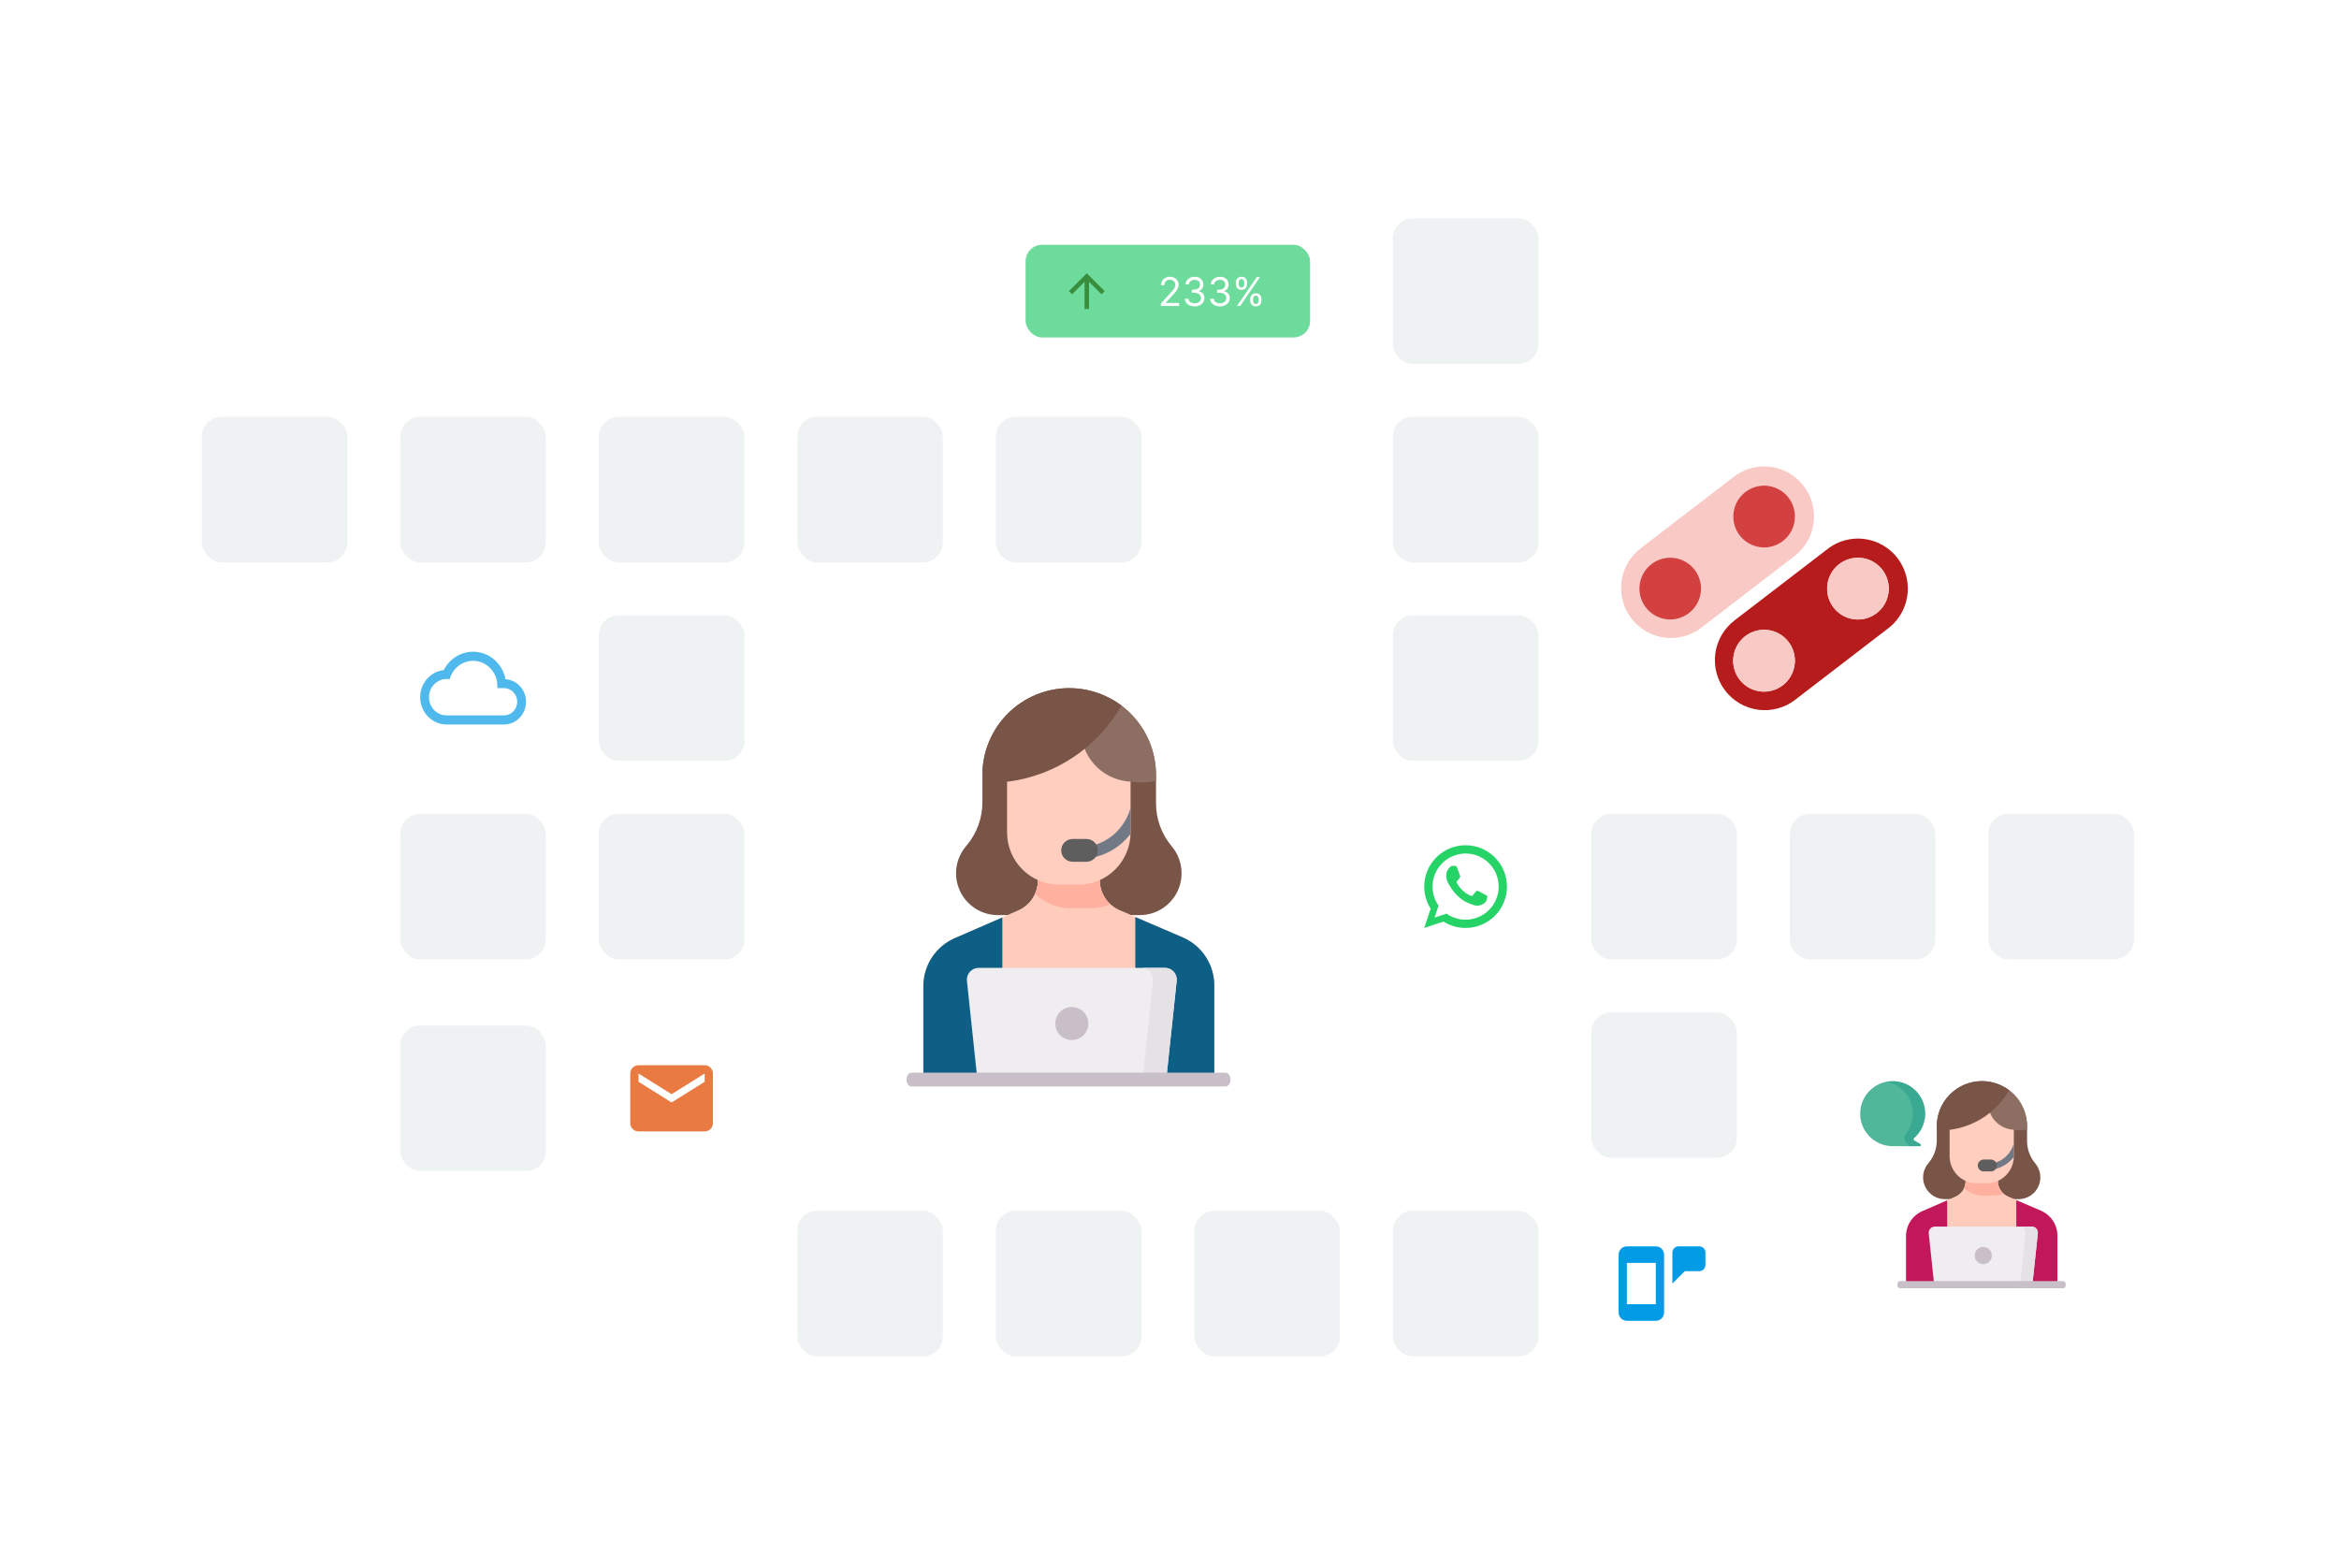 <svg width="707" height="474" viewBox="0 0 707 474" fill="none" xmlns="http://www.w3.org/2000/svg">
<g filter="url(#filter0_d_1521_2194)">
<rect x="121" y="245" width="44" height="44" rx="6" fill="#EFF2F3"/>
</g>
<g filter="url(#filter1_d_1521_2194)">
<rect x="181" y="245" width="44" height="44" rx="6" fill="#EFF2F3"/>
</g>
<g filter="url(#filter2_d_1521_2194)">
<rect x="61" y="125" width="44" height="44" rx="6" fill="#EFF2F3"/>
</g>
<g filter="url(#filter3_d_1521_2194)">
<rect x="121" y="125" width="44" height="44" rx="6" fill="#EFF2F3"/>
</g>
<g filter="url(#filter4_d_1521_2194)">
<rect x="421" y="245" width="44" height="44" rx="6" fill="white"/>
<path d="M448.938 269.45C449.25 269.613 449.45 269.7 449.512 269.825C449.587 269.963 449.562 270.587 449.25 271.3C449 272 447.7 272.675 447.125 272.7C446.55 272.725 446.538 273.15 443.425 271.787C440.313 270.425 438.437 267.1 438.287 266.887C438.137 266.675 437.087 265.163 437.137 263.625C437.2 262.1 438 261.375 438.325 261.075C438.625 260.75 438.962 260.713 439.175 260.75H439.762C439.95 260.75 440.213 260.675 440.45 261.312L441.312 263.65C441.387 263.812 441.437 264 441.325 264.2L440.988 264.713L440.5 265.238C440.35 265.388 440.175 265.55 440.35 265.863C440.5 266.188 441.125 267.225 442 268.087C443.137 269.187 444.137 269.55 444.437 269.713C444.737 269.888 444.925 269.863 445.112 269.663L446.125 268.487C446.362 268.175 446.562 268.25 446.85 268.35L448.938 269.45ZM443 254.5C444.642 254.5 446.267 254.823 447.784 255.452C449.3 256.08 450.678 257 451.839 258.161C453 259.322 453.92 260.7 454.548 262.216C455.177 263.733 455.5 265.358 455.5 267C455.5 270.315 454.183 273.495 451.839 275.839C449.495 278.183 446.315 279.5 443 279.5C440.537 279.5 438.25 278.788 436.313 277.563L430.5 279.5L432.437 273.688C431.212 271.75 430.5 269.463 430.5 267C430.5 263.685 431.817 260.505 434.161 258.161C436.505 255.817 439.685 254.5 443 254.5V254.5ZM443 257C440.348 257 437.804 258.054 435.929 259.929C434.054 261.804 433 264.348 433 267C433 269.15 433.675 271.138 434.825 272.763L433.625 276.375L437.237 275.175C438.862 276.325 440.85 277 443 277C445.652 277 448.196 275.946 450.071 274.071C451.946 272.196 453 269.652 453 267C453 264.348 451.946 261.804 450.071 259.929C448.196 258.054 445.652 257 443 257V257Z" fill="#25D366"/>
</g>
<g filter="url(#filter5_d_1521_2194)">
<rect x="481" y="245" width="44" height="44" rx="6" fill="#EFF2F3"/>
</g>
<g filter="url(#filter6_d_1521_2194)">
<rect x="541" y="245" width="44" height="44" rx="6" fill="#EFF2F3"/>
</g>
<g filter="url(#filter7_d_1521_2194)">
<rect x="601" y="245" width="44" height="44" rx="6" fill="#EFF2F3"/>
</g>
<g filter="url(#filter8_d_1521_2194)">
<rect x="421" y="65" width="44" height="44" rx="6" fill="#EFF2F3"/>
</g>
<g filter="url(#filter9_d_1521_2194)">
<rect x="421" y="125" width="44" height="44" rx="6" fill="#EFF2F3"/>
</g>
<g filter="url(#filter10_d_1521_2194)">
<rect x="421" y="185" width="44" height="44" rx="6" fill="#EFF2F3"/>
</g>
<g filter="url(#filter11_d_1521_2194)">
<rect x="181" y="125" width="44" height="44" rx="6" fill="#EFF2F3"/>
</g>
<g filter="url(#filter12_d_1521_2194)">
<rect x="181" y="185" width="44" height="44" rx="6" fill="#EFF2F3"/>
</g>
<g filter="url(#filter13_d_1521_2194)">
<rect x="481" y="305" width="44" height="44" rx="6" fill="#EFF2F3"/>
</g>
<g filter="url(#filter14_d_1521_2194)">
<rect x="121" y="309" width="44" height="44" rx="6" fill="#EFF2F3"/>
</g>
<g filter="url(#filter15_d_1521_2194)">
<rect x="181" y="309" width="44" height="44" rx="6" fill="white"/>
<path d="M213 326L203 332.25L193 326V323.5L203 329.75L213 323.5V326ZM213 321H193C191.612 321 190.5 322.112 190.5 323.5V338.5C190.5 339.163 190.763 339.799 191.232 340.268C191.701 340.737 192.337 341 193 341H213C213.663 341 214.299 340.737 214.768 340.268C215.237 339.799 215.5 339.163 215.5 338.5V323.5C215.5 322.112 214.375 321 213 321Z" fill="#E97A42"/>
</g>
<g filter="url(#filter16_d_1521_2194)">
<rect x="241" y="125" width="44" height="44" rx="6" fill="#EFF2F3"/>
</g>
<g filter="url(#filter17_d_1521_2194)">
<rect x="301" y="125" width="44" height="44" rx="6" fill="#EFF2F3"/>
</g>
<g filter="url(#filter18_d_1521_2194)">
<rect x="241" y="365" width="44" height="44" rx="6" fill="#EFF2F3"/>
</g>
<g filter="url(#filter19_d_1521_2194)">
<rect x="301" y="365" width="44" height="44" rx="6" fill="#EFF2F3"/>
</g>
<g filter="url(#filter20_d_1521_2194)">
<rect x="361" y="365" width="44" height="44" rx="6" fill="#EFF2F3"/>
</g>
<g filter="url(#filter21_d_1521_2194)">
<rect x="421" y="365" width="44" height="44" rx="6" fill="#EFF2F3"/>
</g>
<g filter="url(#filter22_d_1521_2194)">
<rect x="481" y="365" width="44" height="44" rx="6" fill="white"/>
<path d="M500.5 393.25V380.75H491.75V393.25H500.5ZM500.5 375.75C501.163 375.75 501.799 376.013 502.268 376.482C502.737 376.951 503 377.587 503 378.25V395.75C503 396.413 502.737 397.049 502.268 397.518C501.799 397.987 501.163 398.25 500.5 398.25H491.75C490.362 398.25 489.25 397.125 489.25 395.75V378.25C489.25 377.587 489.513 376.951 489.982 376.482C490.451 376.013 491.087 375.75 491.75 375.75H500.5ZM507.375 375.75H513.625C514.122 375.75 514.599 375.948 514.951 376.299C515.302 376.651 515.5 377.128 515.5 377.625V381.375C515.5 381.872 515.302 382.349 514.951 382.701C514.599 383.052 514.122 383.25 513.625 383.25H509.25L505.5 387V383.25V377.625C505.5 377.128 505.698 376.651 506.049 376.299C506.401 375.948 506.878 375.75 507.375 375.75Z" fill="#039BE5"/>
</g>
<g filter="url(#filter23_d_1521_2194)">
<rect x="541" y="365" width="44" height="44" rx="6" fill="#EFF2F3"/>
</g>
<g filter="url(#filter24_d_1521_2194)">
<rect x="241" y="185" width="164" height="164" rx="10" fill="white" shape-rendering="crispEdges"/>
<path d="M344.506 275.62H301.628C299.227 275.62 296.875 274.936 294.848 273.648C292.822 272.361 291.203 270.523 290.182 268.349C289.162 266.176 288.781 263.756 289.085 261.375C289.389 258.993 290.365 256.746 291.898 254.899L292.278 254.44C295.292 250.81 296.941 246.241 296.941 241.523V233.254C296.941 226.295 299.706 219.62 304.627 214.699C309.548 209.778 316.222 207.013 323.182 207.013C330.141 207.013 336.816 209.778 341.737 214.699C346.658 219.62 349.423 226.295 349.423 233.254V241.802C349.423 246.569 351.107 251.184 354.178 254.83C355.729 256.673 356.722 258.92 357.04 261.308C357.357 263.696 356.986 266.125 355.97 268.309C354.954 270.493 353.335 272.341 351.304 273.636C349.273 274.931 346.914 275.62 344.506 275.62V275.62Z" fill="#795548"/>
<path d="M367.047 296.869V325.215H279.092V297.083C279.092 293.968 280.011 290.922 281.733 288.327C283.456 285.732 285.907 283.703 288.777 282.494L302.976 276.322L307.757 274.243C309.532 273.471 311.043 272.198 312.104 270.579C313.165 268.961 313.731 267.067 313.731 265.132V263.297H332.406V265.038C332.406 266.982 332.977 268.883 334.047 270.506C335.118 272.129 336.641 273.402 338.428 274.168L357.633 282.401C360.434 283.642 362.815 285.67 364.486 288.238C366.157 290.806 367.047 293.805 367.047 296.869L367.047 296.869Z" fill="#FFCCBC"/>
<path d="M302.976 283.08C316.104 287.005 330.112 286.874 343.164 282.703L345.479 277.19L338.429 274.168C336.642 273.402 335.119 272.129 334.048 270.505C332.978 268.882 332.408 266.981 332.408 265.037V263.297H313.733V265.131C313.733 267.067 313.167 268.96 312.106 270.579C311.045 272.197 309.534 273.47 307.759 274.242L302.049 276.725L302.976 283.08Z" fill="#FFCCBC"/>
<path d="M357.629 282.399L343.163 276.198H343.16V325.215H367.044V296.869C367.044 293.805 366.155 290.806 364.483 288.237C362.812 285.669 360.431 283.641 357.629 282.399H357.629Z" fill="#0D5F86"/>
<path d="M302.976 276.321V325.215H279.092V297.082C279.092 293.968 280.011 290.922 281.733 288.327C283.456 285.732 285.907 283.703 288.777 282.494L302.976 276.321Z" fill="#0D5F86"/>
<path d="M329.539 273.547C331.62 273.549 333.681 273.138 335.601 272.337C334.593 271.407 333.788 270.278 333.238 269.022C332.688 267.765 332.403 266.409 332.403 265.037V263.297H313.728V265.131C313.728 266.532 313.432 267.916 312.858 269.193C315.784 271.991 319.678 273.551 323.727 273.547H329.539L329.539 273.547Z" fill="#FFB09E"/>
<path d="M341.734 235.204V250.653C341.734 254.832 340.073 258.841 337.118 261.796C334.162 264.752 330.154 266.412 325.974 266.412H320.162C315.983 266.412 311.974 264.752 309.019 261.796C306.064 258.841 304.403 254.832 304.403 250.653V235.204C304.403 233.857 304.668 232.524 305.184 231.28C305.699 230.036 306.454 228.906 307.406 227.954C308.358 227.002 309.488 226.247 310.732 225.732C311.976 225.216 313.309 224.951 314.656 224.951H331.482C334.201 224.951 336.808 226.031 338.731 227.954C340.653 229.877 341.734 232.484 341.734 235.203V235.204Z" fill="#FFCEBF"/>
<path d="M341.733 243.242L341.711 243.305C340.752 246.654 338.766 249.616 336.033 251.775C334.338 253.079 332.398 254.026 330.329 254.562C330.103 254.621 329.89 254.725 329.703 254.866C329.517 255.008 329.36 255.185 329.242 255.387C329.124 255.59 329.046 255.813 329.015 256.045C328.983 256.277 328.997 256.513 329.056 256.74C329.116 256.967 329.219 257.179 329.361 257.366C329.503 257.552 329.68 257.709 329.882 257.827C330.084 257.946 330.308 258.023 330.54 258.055C330.772 258.086 331.008 258.072 331.235 258.013C333.766 257.356 336.139 256.196 338.211 254.601C339.531 253.581 340.711 252.394 341.722 251.068L341.732 250.653V243.242H341.733Z" fill="#717985"/>
<path d="M328.375 259.493H324.195C323.285 259.488 322.413 259.123 321.771 258.477C321.129 257.832 320.769 256.958 320.769 256.048C320.769 255.137 321.129 254.264 321.771 253.618C322.413 252.973 323.285 252.607 324.195 252.603H328.375C328.829 252.6 329.279 252.687 329.699 252.859C330.119 253.032 330.501 253.285 330.823 253.605C331.145 253.925 331.4 254.306 331.574 254.725C331.749 255.144 331.838 255.594 331.838 256.048C331.838 256.502 331.749 256.951 331.574 257.37C331.4 257.79 331.145 258.17 330.823 258.49C330.501 258.811 330.119 259.064 329.699 259.236C329.279 259.408 328.829 259.495 328.375 259.493V259.493Z" fill="#5E5E5E"/>
<path d="M326.793 220.862C327.193 215.815 332.026 212.465 336.651 210.729C340.547 213.058 343.773 216.357 346.012 220.305C348.251 224.253 349.427 228.715 349.425 233.254V235.058C349.002 235.147 348.581 235.224 348.165 235.286C346.109 235.59 344.02 235.59 341.965 235.286C338.109 235.154 334.436 233.612 331.641 230.955C328.845 228.297 327.12 224.706 326.793 220.862Z" fill="#8D6E63"/>
<path d="M323.184 207.013C328.881 207.005 334.424 208.858 338.97 212.292C335.422 218.525 330.473 223.848 324.514 227.838C318.555 231.829 311.749 234.379 304.634 235.287H296.943V233.254C296.943 229.808 297.622 226.396 298.941 223.212C300.259 220.028 302.192 217.136 304.629 214.699C307.066 212.262 309.959 210.329 313.142 209.011C316.326 207.692 319.738 207.013 323.184 207.013V207.013Z" fill="#795548"/>
<path d="M352.52 325.215H295.42L292.271 295.506C292.218 295.008 292.271 294.505 292.425 294.029C292.579 293.554 292.832 293.116 293.166 292.744C293.501 292.372 293.91 292.074 294.367 291.871C294.824 291.667 295.318 291.562 295.818 291.562H352.121C352.622 291.562 353.116 291.667 353.573 291.871C354.03 292.074 354.439 292.372 354.774 292.744C355.108 293.116 355.361 293.554 355.515 294.029C355.669 294.505 355.722 295.008 355.669 295.506L352.52 325.215Z" fill="#EFEDEF"/>
<path d="M352.124 291.562H344.989C345.489 291.562 345.984 291.667 346.441 291.871C346.898 292.074 347.307 292.372 347.641 292.744C347.976 293.116 348.229 293.554 348.383 294.029C348.537 294.505 348.59 295.008 348.537 295.506L345.387 325.215H352.522L355.672 295.506C355.725 295.008 355.672 294.505 355.518 294.029C355.364 293.554 355.111 293.115 354.776 292.744C354.442 292.372 354.033 292.074 353.576 291.871C353.119 291.667 352.624 291.562 352.124 291.562V291.562Z" fill="#E5E1E5"/>
<path d="M370.491 327.415H275.455C275.074 327.415 274.71 327.196 274.441 326.805C274.172 326.414 274.021 325.884 274.021 325.332C274.021 324.78 274.172 324.25 274.441 323.859C274.71 323.468 275.074 323.249 275.455 323.249H370.491C370.871 323.249 371.236 323.468 371.505 323.859C371.774 324.25 371.925 324.78 371.925 325.332C371.925 325.884 371.774 326.414 371.505 326.805C371.236 327.196 370.871 327.415 370.491 327.415Z" fill="#C9BFC8"/>
<path d="M323.971 313.383C326.729 313.383 328.965 311.147 328.965 308.389C328.965 305.63 326.729 303.394 323.971 303.394C321.213 303.394 318.977 305.63 318.977 308.389C318.977 311.147 321.213 313.383 323.971 313.383Z" fill="#C9BFC8"/>
</g>
<g filter="url(#filter25_d_1521_2194)">
<rect x="541" y="305" width="104" height="104" rx="6" fill="white" shape-rendering="crispEdges"/>
<path d="M562.265 335.63C562.265 333.985 562.677 332.366 563.465 330.922C564.253 329.478 565.39 328.255 566.773 327.365C568.156 326.474 569.741 325.945 571.381 325.826C573.022 325.707 574.666 326.001 576.164 326.682C577.661 327.363 578.963 328.409 579.952 329.724C580.94 331.038 581.583 332.58 581.821 334.208C582.059 335.836 581.884 337.497 581.314 339.04C580.743 340.582 579.794 341.957 578.555 343.038C578.504 343.083 578.464 343.139 578.439 343.201C578.413 343.264 578.404 343.332 578.41 343.399C578.416 343.466 578.438 343.531 578.474 343.588C578.51 343.646 578.559 343.693 578.618 343.728L580.47 344.824C580.534 344.862 580.584 344.92 580.612 344.99C580.641 345.059 580.645 345.136 580.625 345.208C580.606 345.28 580.563 345.344 580.503 345.39C580.443 345.435 580.37 345.46 580.295 345.46L571.908 345.458C569.334 345.409 566.882 344.352 565.078 342.514C563.275 340.677 562.265 338.205 562.265 335.63V335.63Z" fill="#50B79B"/>
<path opacity="0.29" d="M580.47 344.823L578.618 343.727C578.56 343.693 578.511 343.646 578.475 343.589C578.439 343.532 578.416 343.468 578.41 343.401C578.404 343.334 578.413 343.266 578.438 343.203C578.463 343.141 578.502 343.085 578.552 343.04C580.043 341.742 581.107 340.024 581.606 338.112C582.105 336.199 582.016 334.181 581.351 332.319C580.685 330.458 579.474 328.841 577.875 327.679C576.276 326.517 574.364 325.863 572.388 325.805C571.664 325.783 570.939 325.841 570.228 325.978C571.88 326.293 573.424 327.027 574.711 328.109C575.999 329.192 576.987 330.587 577.581 332.16C578.175 333.734 578.355 335.434 578.104 337.097C577.853 338.76 577.179 340.331 576.147 341.66C575.959 341.896 575.824 342.171 575.751 342.464C575.678 342.757 575.668 343.063 575.722 343.36C575.776 343.657 575.893 343.94 576.066 344.188C576.238 344.437 576.461 344.645 576.721 344.8L576.759 344.823C576.823 344.861 576.873 344.918 576.901 344.987C576.929 345.055 576.935 345.131 576.916 345.202C576.898 345.274 576.857 345.338 576.799 345.384C576.741 345.43 576.67 345.456 576.596 345.459L580.296 345.459C580.371 345.459 580.444 345.435 580.503 345.389C580.563 345.344 580.606 345.28 580.626 345.208C580.646 345.136 580.641 345.059 580.613 344.989C580.585 344.92 580.535 344.862 580.47 344.823V344.823Z" fill="#00897B"/>
<path d="M610.157 361.48H587.858C586.61 361.48 585.387 361.124 584.332 360.455C583.278 359.785 582.437 358.829 581.906 357.699C581.375 356.568 581.177 355.31 581.335 354.072C581.493 352.833 582.001 351.665 582.798 350.704L582.996 350.465C584.563 348.577 585.421 346.201 585.421 343.747V339.447C585.421 335.828 586.859 332.357 589.418 329.797C591.977 327.238 595.448 325.8 599.068 325.8C602.687 325.8 606.158 327.238 608.717 329.797C611.277 332.357 612.714 335.828 612.714 339.447V343.892C612.714 346.372 613.59 348.772 615.187 350.668C615.994 351.626 616.511 352.795 616.676 354.037C616.841 355.279 616.648 356.542 616.119 357.678C615.591 358.814 614.749 359.775 613.693 360.448C612.637 361.122 611.41 361.48 610.157 361.48V361.48Z" fill="#795548"/>
<path d="M621.88 372.531V387.273H576.138V372.642C576.138 371.022 576.616 369.438 577.512 368.089C578.408 366.739 579.682 365.684 581.175 365.055L588.559 361.845L591.045 360.764C591.969 360.363 592.754 359.7 593.306 358.859C593.858 358.017 594.152 357.032 594.152 356.025V355.071H603.864V355.977C603.864 356.988 604.161 357.977 604.718 358.821C605.275 359.665 606.067 360.327 606.996 360.725L616.984 365.006C618.441 365.652 619.679 366.707 620.548 368.042C621.417 369.378 621.88 370.937 621.88 372.531L621.88 372.531Z" fill="#FFCCBC"/>
<path d="M588.558 365.36C595.386 367.401 602.671 367.333 609.459 365.164L610.663 362.296L606.996 360.725C606.067 360.327 605.275 359.664 604.718 358.82C604.161 357.976 603.865 356.987 603.865 355.976V355.071H594.153V356.025C594.153 357.032 593.859 358.016 593.307 358.858C592.755 359.7 591.969 360.362 591.046 360.763L588.076 362.055L588.558 365.36Z" fill="#FFCCBC"/>
<path d="M616.983 365.006L609.459 361.781H609.458V387.272H621.879V372.531C621.879 370.937 621.417 369.378 620.547 368.042C619.678 366.706 618.44 365.651 616.983 365.006H616.983Z" fill="#C2185B"/>
<path d="M588.559 361.845V387.273H576.138V372.642C576.138 371.022 576.616 369.438 577.512 368.089C578.408 366.739 579.682 365.684 581.175 365.055L588.559 361.845Z" fill="#C2185B"/>
<path d="M602.373 360.402C603.456 360.403 604.527 360.189 605.526 359.773C605.002 359.289 604.583 358.702 604.297 358.049C604.011 357.395 603.863 356.69 603.863 355.976V355.071H594.151V356.025C594.151 356.754 593.996 357.473 593.698 358.138C595.22 359.593 597.245 360.404 599.351 360.402H602.373L602.373 360.402Z" fill="#FFB09E"/>
<path d="M608.715 340.461V348.496C608.715 350.669 607.851 352.754 606.314 354.291C604.777 355.828 602.693 356.691 600.519 356.691H597.497C595.323 356.691 593.238 355.828 591.701 354.291C590.164 352.754 589.301 350.669 589.301 348.496V340.461C589.301 339.761 589.439 339.068 589.707 338.421C589.975 337.774 590.367 337.186 590.862 336.691C591.357 336.196 591.945 335.803 592.592 335.535C593.239 335.267 593.932 335.129 594.633 335.129H603.383C604.797 335.129 606.153 335.691 607.153 336.691C608.153 337.691 608.715 339.047 608.715 340.461V340.461Z" fill="#FFCEBF"/>
<path d="M608.716 344.641L608.704 344.675C608.205 346.416 607.172 347.957 605.751 349.079C604.87 349.757 603.861 350.25 602.785 350.529C602.667 350.559 602.557 350.613 602.46 350.687C602.363 350.761 602.281 350.853 602.219 350.958C602.158 351.063 602.118 351.179 602.101 351.3C602.085 351.421 602.092 351.543 602.123 351.661C602.154 351.779 602.208 351.89 602.282 351.987C602.355 352.084 602.447 352.165 602.552 352.227C602.658 352.288 602.774 352.328 602.895 352.345C603.015 352.361 603.138 352.354 603.256 352.323C604.572 351.982 605.807 351.378 606.884 350.549C607.57 350.019 608.184 349.401 608.71 348.712L608.715 348.496V344.641H608.716Z" fill="#717985"/>
<path d="M601.767 353.093H599.594C599.12 353.09 598.667 352.9 598.333 352.565C597.999 352.229 597.812 351.775 597.812 351.301C597.812 350.828 597.999 350.373 598.333 350.038C598.667 349.702 599.12 349.512 599.594 349.51H601.767C602.003 349.508 602.237 349.554 602.456 349.643C602.674 349.733 602.873 349.864 603.04 350.031C603.208 350.197 603.341 350.395 603.431 350.613C603.522 350.831 603.569 351.065 603.569 351.301C603.569 351.537 603.522 351.771 603.431 351.989C603.341 352.207 603.208 352.405 603.04 352.572C602.873 352.738 602.674 352.87 602.456 352.959C602.237 353.049 602.003 353.094 601.767 353.093V353.093Z" fill="#5E5E5E"/>
<path d="M600.944 333.003C601.152 330.378 603.666 328.635 606.071 327.733C608.098 328.944 609.775 330.66 610.939 332.713C612.104 334.766 612.715 337.087 612.714 339.447V340.385C612.494 340.431 612.275 340.472 612.059 340.504C610.99 340.662 609.904 340.662 608.835 340.504C606.83 340.435 604.919 339.634 603.465 338.251C602.011 336.869 601.115 335.002 600.944 333.003Z" fill="#8D6E63"/>
<path d="M599.068 325.8C602.03 325.796 604.913 326.76 607.277 328.546C605.432 331.787 602.858 334.555 599.759 336.631C596.66 338.706 593.121 340.032 589.421 340.504H585.421V339.447C585.421 337.655 585.774 335.88 586.46 334.225C587.145 332.569 588.151 331.064 589.418 329.797C590.685 328.53 592.19 327.525 593.845 326.839C595.501 326.153 597.276 325.8 599.068 325.8V325.8Z" fill="#795548"/>
<path d="M614.324 387.273H584.629L582.991 371.822C582.963 371.563 582.991 371.302 583.071 371.054C583.151 370.807 583.282 370.579 583.456 370.386C583.63 370.192 583.843 370.037 584.081 369.932C584.318 369.826 584.576 369.771 584.836 369.771H614.117C614.377 369.771 614.634 369.826 614.872 369.932C615.11 370.037 615.322 370.192 615.496 370.386C615.67 370.579 615.802 370.807 615.882 371.054C615.962 371.302 615.989 371.563 615.962 371.822L614.324 387.273Z" fill="#EFEDEF"/>
<path d="M614.119 369.771H610.408C610.668 369.771 610.926 369.826 611.163 369.932C611.401 370.037 611.614 370.192 611.788 370.386C611.961 370.579 612.093 370.807 612.173 371.054C612.253 371.302 612.281 371.563 612.253 371.822L610.615 387.273H614.326L615.964 371.822C615.991 371.563 615.964 371.302 615.884 371.054C615.804 370.807 615.672 370.579 615.498 370.385C615.324 370.192 615.111 370.037 614.874 369.932C614.636 369.826 614.379 369.771 614.119 369.771V369.771Z" fill="#E5E1E5"/>
<path d="M623.671 388.417H574.246C574.048 388.417 573.858 388.303 573.718 388.099C573.579 387.896 573.5 387.621 573.5 387.333C573.5 387.046 573.579 386.771 573.718 386.567C573.858 386.364 574.048 386.25 574.246 386.25H623.671C623.869 386.25 624.058 386.364 624.198 386.567C624.338 386.771 624.417 387.046 624.417 387.333C624.417 387.621 624.338 387.896 624.198 388.099C624.058 388.303 623.869 388.417 623.671 388.417Z" fill="#C9BFC8"/>
<path d="M599.477 381.119C600.912 381.119 602.075 379.956 602.075 378.522C602.075 377.087 600.912 375.924 599.477 375.924C598.043 375.924 596.88 377.087 596.88 378.522C596.88 379.956 598.043 381.119 599.477 381.119Z" fill="#C9BFC8"/>
</g>
<g filter="url(#filter26_d_1521_2194)">
<rect x="121" y="185" width="44" height="44" rx="6" fill="white"/>
<path d="M152.8 204.305C151.893 199.561 147.853 196 143 196C139.147 196 135.8 198.255 134.133 201.555C130.12 201.995 127 205.501 127 209.75C127 214.301 130.587 218 135 218H152.333C156.013 218 159 214.92 159 211.125C159 207.495 156.267 204.553 152.8 204.305ZM152.333 215.25H135C132.053 215.25 129.667 212.789 129.667 209.75C129.667 206.711 132.053 204.25 135 204.25H135.947C136.827 201.074 139.64 198.75 143 198.75C147.053 198.75 150.333 202.133 150.333 206.313V207H152.333C154.547 207 156.333 208.843 156.333 211.125C156.333 213.408 154.547 215.25 152.333 215.25Z" fill="#4FB9ED"/>
</g>
<g filter="url(#filter27_d_1521_2194)">
<rect x="481" y="125" width="104" height="104" rx="7" fill="white" shape-rendering="crispEdges"/>
<path d="M576.664 176.93C576.665 179.218 576.147 181.477 575.15 183.535C574.152 185.593 572.701 187.398 570.906 188.811L570.604 189.041L542.587 210.552L542.535 210.598C540.957 211.797 539.158 212.673 537.241 213.176C535.325 213.678 533.329 213.798 531.366 213.527C529.404 213.256 527.514 212.6 525.805 211.597C524.095 210.593 522.6 209.263 521.404 207.68C520.208 206.097 519.335 204.294 518.835 202.374C518.335 200.453 518.217 198.452 518.489 196.486C518.761 194.52 519.417 192.626 520.419 190.914C521.422 189.202 522.751 187.704 524.331 186.507V186.507L524.396 186.448L551.83 165.397L553.036 164.478C555.3 162.911 557.95 161.995 560.697 161.83C563.444 161.665 566.184 162.258 568.619 163.543C571.054 164.828 573.091 166.757 574.509 169.121C575.927 171.484 576.672 174.192 576.664 176.95V176.93ZM570.906 176.93C570.905 174.456 569.923 172.084 568.177 170.336C566.431 168.587 564.064 167.605 561.595 167.605C559.126 167.606 556.759 168.589 555.014 170.338C553.268 172.087 552.288 174.46 552.288 176.933C552.288 179.407 553.268 181.78 555.014 183.529C556.759 185.278 559.126 186.261 561.595 186.262C564.064 186.262 566.431 185.28 568.177 183.531C569.923 181.782 570.905 179.41 570.906 176.937V176.93ZM542.535 198.723C542.536 196.874 541.99 195.067 540.967 193.529C539.943 191.991 538.487 190.792 536.783 190.083C535.079 189.375 533.203 189.188 531.394 189.548C529.584 189.907 527.921 190.796 526.616 192.102C525.31 193.409 524.421 195.074 524.059 196.887C523.698 198.7 523.882 200.579 524.586 202.288C525.291 203.996 526.486 205.457 528.019 206.485C529.552 207.513 531.356 208.063 533.2 208.064C533.205 208.064 533.209 208.064 533.214 208.064C535.686 208.064 538.057 207.08 539.805 205.328C541.553 203.576 542.535 201.201 542.535 198.723V198.723Z" fill="#B71C1C"/>
<path d="M561.577 167.576C563.42 167.575 565.222 168.121 566.755 169.146C568.288 170.171 569.484 171.628 570.191 173.334C570.898 175.039 571.085 176.916 570.728 178.728C570.37 180.54 569.485 182.205 568.184 183.513C566.882 184.821 565.223 185.713 563.416 186.076C561.609 186.439 559.735 186.257 558.031 185.553C556.327 184.85 554.87 183.655 553.843 182.122C552.816 180.588 552.266 178.784 552.262 176.937C552.259 175.709 552.498 174.493 552.965 173.358C553.432 172.223 554.118 171.191 554.983 170.322C555.848 169.452 556.876 168.762 558.007 168.291C559.138 167.82 560.351 167.577 561.577 167.576V167.576Z" fill="#F8C9C5"/>
<path d="M548.315 155.107C548.315 157.395 547.795 159.652 546.797 161.709C545.798 163.767 544.346 165.569 542.55 166.982L542.256 167.212L514.232 188.749L514.18 188.795C510.992 191.214 506.975 192.264 503.014 191.716C499.053 191.168 495.471 189.065 493.057 185.87C490.643 182.676 489.595 178.651 490.142 174.681C490.689 170.712 492.788 167.123 495.976 164.704L496.041 164.645L523.475 143.594L524.687 142.675C526.949 141.109 529.595 140.194 532.339 140.028C535.082 139.861 537.819 140.45 540.253 141.731C542.686 143.011 544.724 144.935 546.145 147.292C547.566 149.65 548.317 152.353 548.315 155.107ZM542.55 155.107C542.544 152.629 541.555 150.254 539.802 148.506C538.049 146.758 535.674 145.779 533.201 145.784C530.728 145.79 528.358 146.779 526.612 148.535C524.867 150.291 523.889 152.67 523.893 155.148C523.897 157.627 524.883 160.002 526.634 161.752C528.386 163.502 530.759 164.484 533.232 164.481C535.705 164.478 538.076 163.491 539.824 161.737C541.571 159.983 542.552 157.605 542.55 155.127L542.55 155.107ZM514.18 176.92C514.179 174.441 513.196 172.064 511.446 170.312C509.697 168.56 507.324 167.576 504.851 167.576C502.377 167.577 500.005 168.562 498.256 170.315C496.507 172.067 495.525 174.445 495.525 176.923C495.525 179.402 496.507 181.779 498.256 183.532C500.005 185.285 502.377 186.27 504.851 186.27C507.324 186.271 509.697 185.286 511.446 183.534C513.196 181.782 514.179 179.405 514.18 176.927V176.92Z" fill="#F8C9C5"/>
<path d="M533.226 145.789C535.071 145.788 536.875 146.335 538.409 147.361C539.944 148.387 541.141 149.846 541.848 151.554C542.555 153.261 542.741 155.14 542.382 156.954C542.024 158.767 541.136 160.434 539.833 161.742C538.529 163.05 536.868 163.941 535.059 164.303C533.249 164.665 531.374 164.481 529.669 163.775C527.964 163.069 526.506 161.872 525.48 160.335C524.454 158.799 523.906 156.992 523.904 155.143C523.904 155.13 523.904 155.117 523.904 155.104C523.913 152.632 524.899 150.263 526.646 148.518C528.393 146.772 530.759 145.791 533.226 145.789V145.789Z" fill="#D24040"/>
<path d="M533.211 189.382C535.684 189.383 538.055 190.368 539.803 192.121C541.551 193.874 542.533 196.25 542.532 198.728C542.532 201.206 541.549 203.582 539.801 205.334C538.052 207.086 535.68 208.071 533.208 208.071C530.735 208.071 528.363 207.086 526.615 205.334C524.866 203.582 523.883 201.206 523.883 198.728C523.882 196.25 524.864 193.874 526.612 192.121C528.36 190.368 530.731 189.383 533.204 189.382H533.211Z" fill="#F8C9C5"/>
<path d="M504.834 167.576C506.677 167.574 508.48 168.119 510.015 169.143C511.549 170.168 512.746 171.625 513.454 173.331C514.162 175.036 514.349 176.914 513.992 178.727C513.635 180.539 512.749 182.205 511.447 183.513C510.146 184.821 508.486 185.713 506.678 186.076C504.871 186.439 502.996 186.257 501.292 185.552C499.588 184.848 498.13 183.652 497.104 182.118C496.077 180.583 495.528 178.778 495.525 176.93V176.917C495.527 174.443 496.508 172.07 498.253 170.319C499.998 168.568 502.364 167.582 504.834 167.576Z" fill="#D24040"/>
</g>
<g filter="url(#filter28_d_1521_2194)">
<rect x="301" y="65" width="104" height="44" rx="6" fill="white"/>
<rect x="310" y="73" width="86" height="28" rx="5" fill="#6DDB9C"/>
<path d="M329.175 92.4L329.175 84.185L332.949 87.959L333.9 87L328.5 81.6L323.1 87L324.052 87.952L327.825 84.185L327.825 92.4L329.175 92.4Z" fill="#388E3C"/>
<path d="M350.903 91.5V90.733L353.784 87.579C354.122 87.21 354.401 86.889 354.619 86.617C354.838 86.341 355 86.082 355.105 85.841C355.213 85.597 355.267 85.341 355.267 85.074C355.267 84.767 355.193 84.501 355.045 84.277C354.901 84.053 354.702 83.879 354.449 83.757C354.196 83.635 353.912 83.574 353.597 83.574C353.261 83.574 352.969 83.644 352.719 83.783C352.472 83.919 352.28 84.111 352.143 84.358C352.01 84.605 351.943 84.895 351.943 85.227H350.938C350.938 84.716 351.055 84.267 351.291 83.881C351.527 83.494 351.848 83.193 352.254 82.977C352.663 82.761 353.122 82.653 353.631 82.653C354.142 82.653 354.595 82.761 354.99 82.977C355.385 83.193 355.695 83.484 355.919 83.851C356.143 84.217 356.256 84.625 356.256 85.074C356.256 85.395 356.197 85.709 356.081 86.016C355.967 86.32 355.768 86.659 355.484 87.034C355.203 87.406 354.812 87.861 354.312 88.398L352.352 90.494V90.562H356.409V91.5H350.903ZM361.118 91.619C360.555 91.619 360.054 91.523 359.614 91.329C359.176 91.136 358.828 90.868 358.57 90.524C358.314 90.178 358.175 89.776 358.152 89.318H359.226C359.249 89.599 359.345 89.842 359.516 90.047C359.686 90.249 359.909 90.405 360.185 90.516C360.46 90.626 360.766 90.682 361.101 90.682C361.476 90.682 361.808 90.617 362.098 90.486C362.388 90.355 362.615 90.173 362.78 89.94C362.945 89.707 363.027 89.438 363.027 89.131C363.027 88.81 362.947 88.527 362.788 88.283C362.629 88.035 362.396 87.842 362.089 87.703C361.783 87.564 361.408 87.494 360.964 87.494H360.266V86.557H360.964C361.311 86.557 361.615 86.494 361.876 86.369C362.141 86.244 362.347 86.068 362.494 85.841C362.645 85.614 362.72 85.347 362.72 85.04C362.72 84.744 362.655 84.487 362.524 84.269C362.393 84.05 362.209 83.879 361.97 83.757C361.734 83.635 361.456 83.574 361.135 83.574C360.834 83.574 360.55 83.629 360.283 83.74C360.018 83.848 359.803 84.006 359.635 84.213C359.467 84.418 359.376 84.665 359.362 84.954H358.339C358.357 84.497 358.494 84.097 358.753 83.753C359.011 83.406 359.349 83.136 359.767 82.943C360.188 82.75 360.649 82.653 361.152 82.653C361.692 82.653 362.155 82.763 362.541 82.981C362.928 83.197 363.224 83.483 363.432 83.838C363.639 84.193 363.743 84.577 363.743 84.989C363.743 85.48 363.614 85.899 363.355 86.246C363.099 86.592 362.751 86.832 362.311 86.966V87.034C362.862 87.125 363.293 87.359 363.602 87.737C363.912 88.112 364.067 88.577 364.067 89.131C364.067 89.605 363.938 90.031 363.679 90.409C363.423 90.784 363.074 91.079 362.631 91.296C362.188 91.511 361.683 91.619 361.118 91.619ZM368.759 91.619C368.196 91.619 367.695 91.523 367.254 91.329C366.817 91.136 366.469 90.868 366.21 90.524C365.955 90.178 365.815 89.776 365.793 89.318H366.866C366.889 89.599 366.986 89.842 367.156 90.047C367.327 90.249 367.55 90.405 367.825 90.516C368.101 90.626 368.406 90.682 368.741 90.682C369.116 90.682 369.449 90.617 369.739 90.486C370.028 90.355 370.256 90.173 370.42 89.94C370.585 89.707 370.668 89.438 370.668 89.131C370.668 88.81 370.588 88.527 370.429 88.283C370.27 88.035 370.037 87.842 369.73 87.703C369.423 87.564 369.048 87.494 368.605 87.494H367.906V86.557H368.605C368.952 86.557 369.256 86.494 369.517 86.369C369.781 86.244 369.987 86.068 370.135 85.841C370.286 85.614 370.361 85.347 370.361 85.04C370.361 84.744 370.295 84.487 370.165 84.269C370.034 84.05 369.849 83.879 369.611 83.757C369.375 83.635 369.097 83.574 368.776 83.574C368.474 83.574 368.19 83.629 367.923 83.74C367.659 83.848 367.443 84.006 367.276 84.213C367.108 84.418 367.017 84.665 367.003 84.954H365.98C365.997 84.497 366.135 84.097 366.393 83.753C366.652 83.406 366.99 83.136 367.408 82.943C367.828 82.75 368.29 82.653 368.793 82.653C369.332 82.653 369.795 82.763 370.182 82.981C370.568 83.197 370.865 83.483 371.072 83.838C371.28 84.193 371.384 84.577 371.384 84.989C371.384 85.48 371.254 85.899 370.996 86.246C370.74 86.592 370.392 86.832 369.952 86.966V87.034C370.503 87.125 370.933 87.359 371.243 87.737C371.553 88.112 371.707 88.577 371.707 89.131C371.707 89.605 371.578 90.031 371.32 90.409C371.064 90.784 370.714 91.079 370.271 91.296C369.828 91.511 369.324 91.619 368.759 91.619ZM377.899 89.864V89.403C377.899 89.085 377.964 88.794 378.095 88.53C378.229 88.263 378.422 88.05 378.675 87.891C378.93 87.729 379.24 87.648 379.604 87.648C379.973 87.648 380.283 87.729 380.533 87.891C380.783 88.05 380.972 88.263 381.099 88.53C381.227 88.794 381.291 89.085 381.291 89.403V89.864C381.291 90.182 381.226 90.474 381.095 90.742C380.967 91.006 380.777 91.219 380.524 91.381C380.274 91.54 379.967 91.619 379.604 91.619C379.234 91.619 378.923 91.54 378.67 91.381C378.418 91.219 378.226 91.006 378.095 90.742C377.964 90.474 377.899 90.182 377.899 89.864ZM378.768 89.403V89.864C378.768 90.128 378.831 90.365 378.956 90.575C379.081 90.783 379.297 90.886 379.604 90.886C379.902 90.886 380.112 90.783 380.234 90.575C380.359 90.365 380.422 90.128 380.422 89.864V89.403C380.422 89.139 380.362 88.903 380.243 88.696C380.124 88.486 379.911 88.381 379.604 88.381C379.305 88.381 379.091 88.486 378.96 88.696C378.832 88.903 378.768 89.139 378.768 89.403ZM373.553 84.869V84.409C373.553 84.091 373.618 83.8 373.749 83.535C373.882 83.269 374.075 83.055 374.328 82.896C374.584 82.734 374.893 82.653 375.257 82.653C375.626 82.653 375.936 82.734 376.186 82.896C376.436 83.055 376.625 83.269 376.753 83.535C376.881 83.8 376.945 84.091 376.945 84.409V84.869C376.945 85.188 376.879 85.48 376.749 85.747C376.621 86.011 376.43 86.224 376.178 86.386C375.928 86.546 375.621 86.625 375.257 86.625C374.888 86.625 374.577 86.546 374.324 86.386C374.071 86.224 373.879 86.011 373.749 85.747C373.618 85.48 373.553 85.188 373.553 84.869ZM374.422 84.409V84.869C374.422 85.133 374.484 85.371 374.609 85.581C374.734 85.788 374.95 85.892 375.257 85.892C375.555 85.892 375.766 85.788 375.888 85.581C376.013 85.371 376.075 85.133 376.075 84.869V84.409C376.075 84.145 376.016 83.909 375.896 83.702C375.777 83.492 375.564 83.386 375.257 83.386C374.959 83.386 374.744 83.492 374.614 83.702C374.486 83.909 374.422 84.145 374.422 84.409ZM373.876 91.5L379.876 82.773H380.848L374.848 91.5H373.876Z" fill="white"/>
</g>
<defs>
<filter id="filter0_d_1521_2194" x="119" y="244" width="48" height="48" filterUnits="userSpaceOnUse" color-interpolation-filters="sRGB">
<feFlood flood-opacity="0" result="BackgroundImageFix"/>
<feColorMatrix in="SourceAlpha" type="matrix" values="0 0 0 0 0 0 0 0 0 0 0 0 0 0 0 0 0 0 127 0" result="hardAlpha"/>
<feOffset dy="1"/>
<feGaussianBlur stdDeviation="1"/>
<feComposite in2="hardAlpha" operator="out"/>
<feColorMatrix type="matrix" values="0 0 0 0 0 0 0 0 0 0 0 0 0 0 0 0 0 0 0.25 0"/>
<feBlend mode="normal" in2="BackgroundImageFix" result="effect1_dropShadow_1521_2194"/>
<feBlend mode="normal" in="SourceGraphic" in2="effect1_dropShadow_1521_2194" result="shape"/>
</filter>
<filter id="filter1_d_1521_2194" x="179" y="244" width="48" height="48" filterUnits="userSpaceOnUse" color-interpolation-filters="sRGB">
<feFlood flood-opacity="0" result="BackgroundImageFix"/>
<feColorMatrix in="SourceAlpha" type="matrix" values="0 0 0 0 0 0 0 0 0 0 0 0 0 0 0 0 0 0 127 0" result="hardAlpha"/>
<feOffset dy="1"/>
<feGaussianBlur stdDeviation="1"/>
<feComposite in2="hardAlpha" operator="out"/>
<feColorMatrix type="matrix" values="0 0 0 0 0 0 0 0 0 0 0 0 0 0 0 0 0 0 0.25 0"/>
<feBlend mode="normal" in2="BackgroundImageFix" result="effect1_dropShadow_1521_2194"/>
<feBlend mode="normal" in="SourceGraphic" in2="effect1_dropShadow_1521_2194" result="shape"/>
</filter>
<filter id="filter2_d_1521_2194" x="59" y="124" width="48" height="48" filterUnits="userSpaceOnUse" color-interpolation-filters="sRGB">
<feFlood flood-opacity="0" result="BackgroundImageFix"/>
<feColorMatrix in="SourceAlpha" type="matrix" values="0 0 0 0 0 0 0 0 0 0 0 0 0 0 0 0 0 0 127 0" result="hardAlpha"/>
<feOffset dy="1"/>
<feGaussianBlur stdDeviation="1"/>
<feComposite in2="hardAlpha" operator="out"/>
<feColorMatrix type="matrix" values="0 0 0 0 0 0 0 0 0 0 0 0 0 0 0 0 0 0 0.25 0"/>
<feBlend mode="normal" in2="BackgroundImageFix" result="effect1_dropShadow_1521_2194"/>
<feBlend mode="normal" in="SourceGraphic" in2="effect1_dropShadow_1521_2194" result="shape"/>
</filter>
<filter id="filter3_d_1521_2194" x="119" y="124" width="48" height="48" filterUnits="userSpaceOnUse" color-interpolation-filters="sRGB">
<feFlood flood-opacity="0" result="BackgroundImageFix"/>
<feColorMatrix in="SourceAlpha" type="matrix" values="0 0 0 0 0 0 0 0 0 0 0 0 0 0 0 0 0 0 127 0" result="hardAlpha"/>
<feOffset dy="1"/>
<feGaussianBlur stdDeviation="1"/>
<feComposite in2="hardAlpha" operator="out"/>
<feColorMatrix type="matrix" values="0 0 0 0 0 0 0 0 0 0 0 0 0 0 0 0 0 0 0.25 0"/>
<feBlend mode="normal" in2="BackgroundImageFix" result="effect1_dropShadow_1521_2194"/>
<feBlend mode="normal" in="SourceGraphic" in2="effect1_dropShadow_1521_2194" result="shape"/>
</filter>
<filter id="filter4_d_1521_2194" x="414" y="239" width="58" height="58" filterUnits="userSpaceOnUse" color-interpolation-filters="sRGB">
<feFlood flood-opacity="0" result="BackgroundImageFix"/>
<feColorMatrix in="SourceAlpha" type="matrix" values="0 0 0 0 0 0 0 0 0 0 0 0 0 0 0 0 0 0 127 0" result="hardAlpha"/>
<feOffset dy="1"/>
<feGaussianBlur stdDeviation="3.5"/>
<feComposite in2="hardAlpha" operator="out"/>
<feColorMatrix type="matrix" values="0 0 0 0 0.522 0 0 0 0 0.804 0 0 0 0 0.725 0 0 0 1 0"/>
<feBlend mode="normal" in2="BackgroundImageFix" result="effect1_dropShadow_1521_2194"/>
<feBlend mode="normal" in="SourceGraphic" in2="effect1_dropShadow_1521_2194" result="shape"/>
</filter>
<filter id="filter5_d_1521_2194" x="479" y="244" width="48" height="48" filterUnits="userSpaceOnUse" color-interpolation-filters="sRGB">
<feFlood flood-opacity="0" result="BackgroundImageFix"/>
<feColorMatrix in="SourceAlpha" type="matrix" values="0 0 0 0 0 0 0 0 0 0 0 0 0 0 0 0 0 0 127 0" result="hardAlpha"/>
<feOffset dy="1"/>
<feGaussianBlur stdDeviation="1"/>
<feComposite in2="hardAlpha" operator="out"/>
<feColorMatrix type="matrix" values="0 0 0 0 0 0 0 0 0 0 0 0 0 0 0 0 0 0 0.25 0"/>
<feBlend mode="normal" in2="BackgroundImageFix" result="effect1_dropShadow_1521_2194"/>
<feBlend mode="normal" in="SourceGraphic" in2="effect1_dropShadow_1521_2194" result="shape"/>
</filter>
<filter id="filter6_d_1521_2194" x="539" y="244" width="48" height="48" filterUnits="userSpaceOnUse" color-interpolation-filters="sRGB">
<feFlood flood-opacity="0" result="BackgroundImageFix"/>
<feColorMatrix in="SourceAlpha" type="matrix" values="0 0 0 0 0 0 0 0 0 0 0 0 0 0 0 0 0 0 127 0" result="hardAlpha"/>
<feOffset dy="1"/>
<feGaussianBlur stdDeviation="1"/>
<feComposite in2="hardAlpha" operator="out"/>
<feColorMatrix type="matrix" values="0 0 0 0 0 0 0 0 0 0 0 0 0 0 0 0 0 0 0.25 0"/>
<feBlend mode="normal" in2="BackgroundImageFix" result="effect1_dropShadow_1521_2194"/>
<feBlend mode="normal" in="SourceGraphic" in2="effect1_dropShadow_1521_2194" result="shape"/>
</filter>
<filter id="filter7_d_1521_2194" x="599" y="244" width="48" height="48" filterUnits="userSpaceOnUse" color-interpolation-filters="sRGB">
<feFlood flood-opacity="0" result="BackgroundImageFix"/>
<feColorMatrix in="SourceAlpha" type="matrix" values="0 0 0 0 0 0 0 0 0 0 0 0 0 0 0 0 0 0 127 0" result="hardAlpha"/>
<feOffset dy="1"/>
<feGaussianBlur stdDeviation="1"/>
<feComposite in2="hardAlpha" operator="out"/>
<feColorMatrix type="matrix" values="0 0 0 0 0 0 0 0 0 0 0 0 0 0 0 0 0 0 0.25 0"/>
<feBlend mode="normal" in2="BackgroundImageFix" result="effect1_dropShadow_1521_2194"/>
<feBlend mode="normal" in="SourceGraphic" in2="effect1_dropShadow_1521_2194" result="shape"/>
</filter>
<filter id="filter8_d_1521_2194" x="419" y="64" width="48" height="48" filterUnits="userSpaceOnUse" color-interpolation-filters="sRGB">
<feFlood flood-opacity="0" result="BackgroundImageFix"/>
<feColorMatrix in="SourceAlpha" type="matrix" values="0 0 0 0 0 0 0 0 0 0 0 0 0 0 0 0 0 0 127 0" result="hardAlpha"/>
<feOffset dy="1"/>
<feGaussianBlur stdDeviation="1"/>
<feComposite in2="hardAlpha" operator="out"/>
<feColorMatrix type="matrix" values="0 0 0 0 0 0 0 0 0 0 0 0 0 0 0 0 0 0 0.25 0"/>
<feBlend mode="normal" in2="BackgroundImageFix" result="effect1_dropShadow_1521_2194"/>
<feBlend mode="normal" in="SourceGraphic" in2="effect1_dropShadow_1521_2194" result="shape"/>
</filter>
<filter id="filter9_d_1521_2194" x="419" y="124" width="48" height="48" filterUnits="userSpaceOnUse" color-interpolation-filters="sRGB">
<feFlood flood-opacity="0" result="BackgroundImageFix"/>
<feColorMatrix in="SourceAlpha" type="matrix" values="0 0 0 0 0 0 0 0 0 0 0 0 0 0 0 0 0 0 127 0" result="hardAlpha"/>
<feOffset dy="1"/>
<feGaussianBlur stdDeviation="1"/>
<feComposite in2="hardAlpha" operator="out"/>
<feColorMatrix type="matrix" values="0 0 0 0 0 0 0 0 0 0 0 0 0 0 0 0 0 0 0.25 0"/>
<feBlend mode="normal" in2="BackgroundImageFix" result="effect1_dropShadow_1521_2194"/>
<feBlend mode="normal" in="SourceGraphic" in2="effect1_dropShadow_1521_2194" result="shape"/>
</filter>
<filter id="filter10_d_1521_2194" x="419" y="184" width="48" height="48" filterUnits="userSpaceOnUse" color-interpolation-filters="sRGB">
<feFlood flood-opacity="0" result="BackgroundImageFix"/>
<feColorMatrix in="SourceAlpha" type="matrix" values="0 0 0 0 0 0 0 0 0 0 0 0 0 0 0 0 0 0 127 0" result="hardAlpha"/>
<feOffset dy="1"/>
<feGaussianBlur stdDeviation="1"/>
<feComposite in2="hardAlpha" operator="out"/>
<feColorMatrix type="matrix" values="0 0 0 0 0 0 0 0 0 0 0 0 0 0 0 0 0 0 0.25 0"/>
<feBlend mode="normal" in2="BackgroundImageFix" result="effect1_dropShadow_1521_2194"/>
<feBlend mode="normal" in="SourceGraphic" in2="effect1_dropShadow_1521_2194" result="shape"/>
</filter>
<filter id="filter11_d_1521_2194" x="179" y="124" width="48" height="48" filterUnits="userSpaceOnUse" color-interpolation-filters="sRGB">
<feFlood flood-opacity="0" result="BackgroundImageFix"/>
<feColorMatrix in="SourceAlpha" type="matrix" values="0 0 0 0 0 0 0 0 0 0 0 0 0 0 0 0 0 0 127 0" result="hardAlpha"/>
<feOffset dy="1"/>
<feGaussianBlur stdDeviation="1"/>
<feComposite in2="hardAlpha" operator="out"/>
<feColorMatrix type="matrix" values="0 0 0 0 0 0 0 0 0 0 0 0 0 0 0 0 0 0 0.25 0"/>
<feBlend mode="normal" in2="BackgroundImageFix" result="effect1_dropShadow_1521_2194"/>
<feBlend mode="normal" in="SourceGraphic" in2="effect1_dropShadow_1521_2194" result="shape"/>
</filter>
<filter id="filter12_d_1521_2194" x="179" y="184" width="48" height="48" filterUnits="userSpaceOnUse" color-interpolation-filters="sRGB">
<feFlood flood-opacity="0" result="BackgroundImageFix"/>
<feColorMatrix in="SourceAlpha" type="matrix" values="0 0 0 0 0 0 0 0 0 0 0 0 0 0 0 0 0 0 127 0" result="hardAlpha"/>
<feOffset dy="1"/>
<feGaussianBlur stdDeviation="1"/>
<feComposite in2="hardAlpha" operator="out"/>
<feColorMatrix type="matrix" values="0 0 0 0 0 0 0 0 0 0 0 0 0 0 0 0 0 0 0.25 0"/>
<feBlend mode="normal" in2="BackgroundImageFix" result="effect1_dropShadow_1521_2194"/>
<feBlend mode="normal" in="SourceGraphic" in2="effect1_dropShadow_1521_2194" result="shape"/>
</filter>
<filter id="filter13_d_1521_2194" x="479" y="304" width="48" height="48" filterUnits="userSpaceOnUse" color-interpolation-filters="sRGB">
<feFlood flood-opacity="0" result="BackgroundImageFix"/>
<feColorMatrix in="SourceAlpha" type="matrix" values="0 0 0 0 0 0 0 0 0 0 0 0 0 0 0 0 0 0 127 0" result="hardAlpha"/>
<feOffset dy="1"/>
<feGaussianBlur stdDeviation="1"/>
<feComposite in2="hardAlpha" operator="out"/>
<feColorMatrix type="matrix" values="0 0 0 0 0 0 0 0 0 0 0 0 0 0 0 0 0 0 0.25 0"/>
<feBlend mode="normal" in2="BackgroundImageFix" result="effect1_dropShadow_1521_2194"/>
<feBlend mode="normal" in="SourceGraphic" in2="effect1_dropShadow_1521_2194" result="shape"/>
</filter>
<filter id="filter14_d_1521_2194" x="119" y="308" width="48" height="48" filterUnits="userSpaceOnUse" color-interpolation-filters="sRGB">
<feFlood flood-opacity="0" result="BackgroundImageFix"/>
<feColorMatrix in="SourceAlpha" type="matrix" values="0 0 0 0 0 0 0 0 0 0 0 0 0 0 0 0 0 0 127 0" result="hardAlpha"/>
<feOffset dy="1"/>
<feGaussianBlur stdDeviation="1"/>
<feComposite in2="hardAlpha" operator="out"/>
<feColorMatrix type="matrix" values="0 0 0 0 0 0 0 0 0 0 0 0 0 0 0 0 0 0 0.25 0"/>
<feBlend mode="normal" in2="BackgroundImageFix" result="effect1_dropShadow_1521_2194"/>
<feBlend mode="normal" in="SourceGraphic" in2="effect1_dropShadow_1521_2194" result="shape"/>
</filter>
<filter id="filter15_d_1521_2194" x="174" y="303" width="58" height="58" filterUnits="userSpaceOnUse" color-interpolation-filters="sRGB">
<feFlood flood-opacity="0" result="BackgroundImageFix"/>
<feColorMatrix in="SourceAlpha" type="matrix" values="0 0 0 0 0 0 0 0 0 0 0 0 0 0 0 0 0 0 127 0" result="hardAlpha"/>
<feOffset dy="1"/>
<feGaussianBlur stdDeviation="3.5"/>
<feComposite in2="hardAlpha" operator="out"/>
<feColorMatrix type="matrix" values="0 0 0 0 0.522 0 0 0 0 0.804 0 0 0 0 0.725 0 0 0 1 0"/>
<feBlend mode="normal" in2="BackgroundImageFix" result="effect1_dropShadow_1521_2194"/>
<feBlend mode="normal" in="SourceGraphic" in2="effect1_dropShadow_1521_2194" result="shape"/>
</filter>
<filter id="filter16_d_1521_2194" x="239" y="124" width="48" height="48" filterUnits="userSpaceOnUse" color-interpolation-filters="sRGB">
<feFlood flood-opacity="0" result="BackgroundImageFix"/>
<feColorMatrix in="SourceAlpha" type="matrix" values="0 0 0 0 0 0 0 0 0 0 0 0 0 0 0 0 0 0 127 0" result="hardAlpha"/>
<feOffset dy="1"/>
<feGaussianBlur stdDeviation="1"/>
<feComposite in2="hardAlpha" operator="out"/>
<feColorMatrix type="matrix" values="0 0 0 0 0 0 0 0 0 0 0 0 0 0 0 0 0 0 0.25 0"/>
<feBlend mode="normal" in2="BackgroundImageFix" result="effect1_dropShadow_1521_2194"/>
<feBlend mode="normal" in="SourceGraphic" in2="effect1_dropShadow_1521_2194" result="shape"/>
</filter>
<filter id="filter17_d_1521_2194" x="299" y="124" width="48" height="48" filterUnits="userSpaceOnUse" color-interpolation-filters="sRGB">
<feFlood flood-opacity="0" result="BackgroundImageFix"/>
<feColorMatrix in="SourceAlpha" type="matrix" values="0 0 0 0 0 0 0 0 0 0 0 0 0 0 0 0 0 0 127 0" result="hardAlpha"/>
<feOffset dy="1"/>
<feGaussianBlur stdDeviation="1"/>
<feComposite in2="hardAlpha" operator="out"/>
<feColorMatrix type="matrix" values="0 0 0 0 0 0 0 0 0 0 0 0 0 0 0 0 0 0 0.25 0"/>
<feBlend mode="normal" in2="BackgroundImageFix" result="effect1_dropShadow_1521_2194"/>
<feBlend mode="normal" in="SourceGraphic" in2="effect1_dropShadow_1521_2194" result="shape"/>
</filter>
<filter id="filter18_d_1521_2194" x="239" y="364" width="48" height="48" filterUnits="userSpaceOnUse" color-interpolation-filters="sRGB">
<feFlood flood-opacity="0" result="BackgroundImageFix"/>
<feColorMatrix in="SourceAlpha" type="matrix" values="0 0 0 0 0 0 0 0 0 0 0 0 0 0 0 0 0 0 127 0" result="hardAlpha"/>
<feOffset dy="1"/>
<feGaussianBlur stdDeviation="1"/>
<feComposite in2="hardAlpha" operator="out"/>
<feColorMatrix type="matrix" values="0 0 0 0 0 0 0 0 0 0 0 0 0 0 0 0 0 0 0.25 0"/>
<feBlend mode="normal" in2="BackgroundImageFix" result="effect1_dropShadow_1521_2194"/>
<feBlend mode="normal" in="SourceGraphic" in2="effect1_dropShadow_1521_2194" result="shape"/>
</filter>
<filter id="filter19_d_1521_2194" x="299" y="364" width="48" height="48" filterUnits="userSpaceOnUse" color-interpolation-filters="sRGB">
<feFlood flood-opacity="0" result="BackgroundImageFix"/>
<feColorMatrix in="SourceAlpha" type="matrix" values="0 0 0 0 0 0 0 0 0 0 0 0 0 0 0 0 0 0 127 0" result="hardAlpha"/>
<feOffset dy="1"/>
<feGaussianBlur stdDeviation="1"/>
<feComposite in2="hardAlpha" operator="out"/>
<feColorMatrix type="matrix" values="0 0 0 0 0 0 0 0 0 0 0 0 0 0 0 0 0 0 0.25 0"/>
<feBlend mode="normal" in2="BackgroundImageFix" result="effect1_dropShadow_1521_2194"/>
<feBlend mode="normal" in="SourceGraphic" in2="effect1_dropShadow_1521_2194" result="shape"/>
</filter>
<filter id="filter20_d_1521_2194" x="359" y="364" width="48" height="48" filterUnits="userSpaceOnUse" color-interpolation-filters="sRGB">
<feFlood flood-opacity="0" result="BackgroundImageFix"/>
<feColorMatrix in="SourceAlpha" type="matrix" values="0 0 0 0 0 0 0 0 0 0 0 0 0 0 0 0 0 0 127 0" result="hardAlpha"/>
<feOffset dy="1"/>
<feGaussianBlur stdDeviation="1"/>
<feComposite in2="hardAlpha" operator="out"/>
<feColorMatrix type="matrix" values="0 0 0 0 0 0 0 0 0 0 0 0 0 0 0 0 0 0 0.25 0"/>
<feBlend mode="normal" in2="BackgroundImageFix" result="effect1_dropShadow_1521_2194"/>
<feBlend mode="normal" in="SourceGraphic" in2="effect1_dropShadow_1521_2194" result="shape"/>
</filter>
<filter id="filter21_d_1521_2194" x="419" y="364" width="48" height="48" filterUnits="userSpaceOnUse" color-interpolation-filters="sRGB">
<feFlood flood-opacity="0" result="BackgroundImageFix"/>
<feColorMatrix in="SourceAlpha" type="matrix" values="0 0 0 0 0 0 0 0 0 0 0 0 0 0 0 0 0 0 127 0" result="hardAlpha"/>
<feOffset dy="1"/>
<feGaussianBlur stdDeviation="1"/>
<feComposite in2="hardAlpha" operator="out"/>
<feColorMatrix type="matrix" values="0 0 0 0 0 0 0 0 0 0 0 0 0 0 0 0 0 0 0.25 0"/>
<feBlend mode="normal" in2="BackgroundImageFix" result="effect1_dropShadow_1521_2194"/>
<feBlend mode="normal" in="SourceGraphic" in2="effect1_dropShadow_1521_2194" result="shape"/>
</filter>
<filter id="filter22_d_1521_2194" x="474" y="359" width="58" height="58" filterUnits="userSpaceOnUse" color-interpolation-filters="sRGB">
<feFlood flood-opacity="0" result="BackgroundImageFix"/>
<feColorMatrix in="SourceAlpha" type="matrix" values="0 0 0 0 0 0 0 0 0 0 0 0 0 0 0 0 0 0 127 0" result="hardAlpha"/>
<feOffset dy="1"/>
<feGaussianBlur stdDeviation="3.5"/>
<feComposite in2="hardAlpha" operator="out"/>
<feColorMatrix type="matrix" values="0 0 0 0 0.522 0 0 0 0 0.804 0 0 0 0 0.725 0 0 0 1 0"/>
<feBlend mode="normal" in2="BackgroundImageFix" result="effect1_dropShadow_1521_2194"/>
<feBlend mode="normal" in="SourceGraphic" in2="effect1_dropShadow_1521_2194" result="shape"/>
</filter>
<filter id="filter23_d_1521_2194" x="539" y="364" width="48" height="48" filterUnits="userSpaceOnUse" color-interpolation-filters="sRGB">
<feFlood flood-opacity="0" result="BackgroundImageFix"/>
<feColorMatrix in="SourceAlpha" type="matrix" values="0 0 0 0 0 0 0 0 0 0 0 0 0 0 0 0 0 0 127 0" result="hardAlpha"/>
<feOffset dy="1"/>
<feGaussianBlur stdDeviation="1"/>
<feComposite in2="hardAlpha" operator="out"/>
<feColorMatrix type="matrix" values="0 0 0 0 0 0 0 0 0 0 0 0 0 0 0 0 0 0 0.25 0"/>
<feBlend mode="normal" in2="BackgroundImageFix" result="effect1_dropShadow_1521_2194"/>
<feBlend mode="normal" in="SourceGraphic" in2="effect1_dropShadow_1521_2194" result="shape"/>
</filter>
<filter id="filter24_d_1521_2194" x="234" y="179" width="178" height="178" filterUnits="userSpaceOnUse" color-interpolation-filters="sRGB">
<feFlood flood-opacity="0" result="BackgroundImageFix"/>
<feColorMatrix in="SourceAlpha" type="matrix" values="0 0 0 0 0 0 0 0 0 0 0 0 0 0 0 0 0 0 127 0" result="hardAlpha"/>
<feOffset dy="1"/>
<feGaussianBlur stdDeviation="3.5"/>
<feComposite in2="hardAlpha" operator="out"/>
<feColorMatrix type="matrix" values="0 0 0 0 0.522 0 0 0 0 0.804 0 0 0 0 0.725 0 0 0 1 0"/>
<feBlend mode="normal" in2="BackgroundImageFix" result="effect1_dropShadow_1521_2194"/>
<feBlend mode="normal" in="SourceGraphic" in2="effect1_dropShadow_1521_2194" result="shape"/>
</filter>
<filter id="filter25_d_1521_2194" x="534" y="299" width="118" height="118" filterUnits="userSpaceOnUse" color-interpolation-filters="sRGB">
<feFlood flood-opacity="0" result="BackgroundImageFix"/>
<feColorMatrix in="SourceAlpha" type="matrix" values="0 0 0 0 0 0 0 0 0 0 0 0 0 0 0 0 0 0 127 0" result="hardAlpha"/>
<feOffset dy="1"/>
<feGaussianBlur stdDeviation="3.5"/>
<feComposite in2="hardAlpha" operator="out"/>
<feColorMatrix type="matrix" values="0 0 0 0 0.522 0 0 0 0 0.804 0 0 0 0 0.725 0 0 0 1 0"/>
<feBlend mode="normal" in2="BackgroundImageFix" result="effect1_dropShadow_1521_2194"/>
<feBlend mode="normal" in="SourceGraphic" in2="effect1_dropShadow_1521_2194" result="shape"/>
</filter>
<filter id="filter26_d_1521_2194" x="114" y="179" width="58" height="58" filterUnits="userSpaceOnUse" color-interpolation-filters="sRGB">
<feFlood flood-opacity="0" result="BackgroundImageFix"/>
<feColorMatrix in="SourceAlpha" type="matrix" values="0 0 0 0 0 0 0 0 0 0 0 0 0 0 0 0 0 0 127 0" result="hardAlpha"/>
<feOffset dy="1"/>
<feGaussianBlur stdDeviation="3.5"/>
<feComposite in2="hardAlpha" operator="out"/>
<feColorMatrix type="matrix" values="0 0 0 0 0.522 0 0 0 0 0.804 0 0 0 0 0.725 0 0 0 1 0"/>
<feBlend mode="normal" in2="BackgroundImageFix" result="effect1_dropShadow_1521_2194"/>
<feBlend mode="normal" in="SourceGraphic" in2="effect1_dropShadow_1521_2194" result="shape"/>
</filter>
<filter id="filter27_d_1521_2194" x="474" y="119" width="118" height="118" filterUnits="userSpaceOnUse" color-interpolation-filters="sRGB">
<feFlood flood-opacity="0" result="BackgroundImageFix"/>
<feColorMatrix in="SourceAlpha" type="matrix" values="0 0 0 0 0 0 0 0 0 0 0 0 0 0 0 0 0 0 127 0" result="hardAlpha"/>
<feOffset dy="1"/>
<feGaussianBlur stdDeviation="3.5"/>
<feComposite in2="hardAlpha" operator="out"/>
<feColorMatrix type="matrix" values="0 0 0 0 0.522 0 0 0 0 0.804 0 0 0 0 0.725 0 0 0 1 0"/>
<feBlend mode="normal" in2="BackgroundImageFix" result="effect1_dropShadow_1521_2194"/>
<feBlend mode="normal" in="SourceGraphic" in2="effect1_dropShadow_1521_2194" result="shape"/>
</filter>
<filter id="filter28_d_1521_2194" x="294" y="59" width="118" height="58" filterUnits="userSpaceOnUse" color-interpolation-filters="sRGB">
<feFlood flood-opacity="0" result="BackgroundImageFix"/>
<feColorMatrix in="SourceAlpha" type="matrix" values="0 0 0 0 0 0 0 0 0 0 0 0 0 0 0 0 0 0 127 0" result="hardAlpha"/>
<feOffset dy="1"/>
<feGaussianBlur stdDeviation="3.5"/>
<feComposite in2="hardAlpha" operator="out"/>
<feColorMatrix type="matrix" values="0 0 0 0 0.522 0 0 0 0 0.804 0 0 0 0 0.725 0 0 0 1 0"/>
<feBlend mode="normal" in2="BackgroundImageFix" result="effect1_dropShadow_1521_2194"/>
<feBlend mode="normal" in="SourceGraphic" in2="effect1_dropShadow_1521_2194" result="shape"/>
</filter>
</defs>
</svg>
